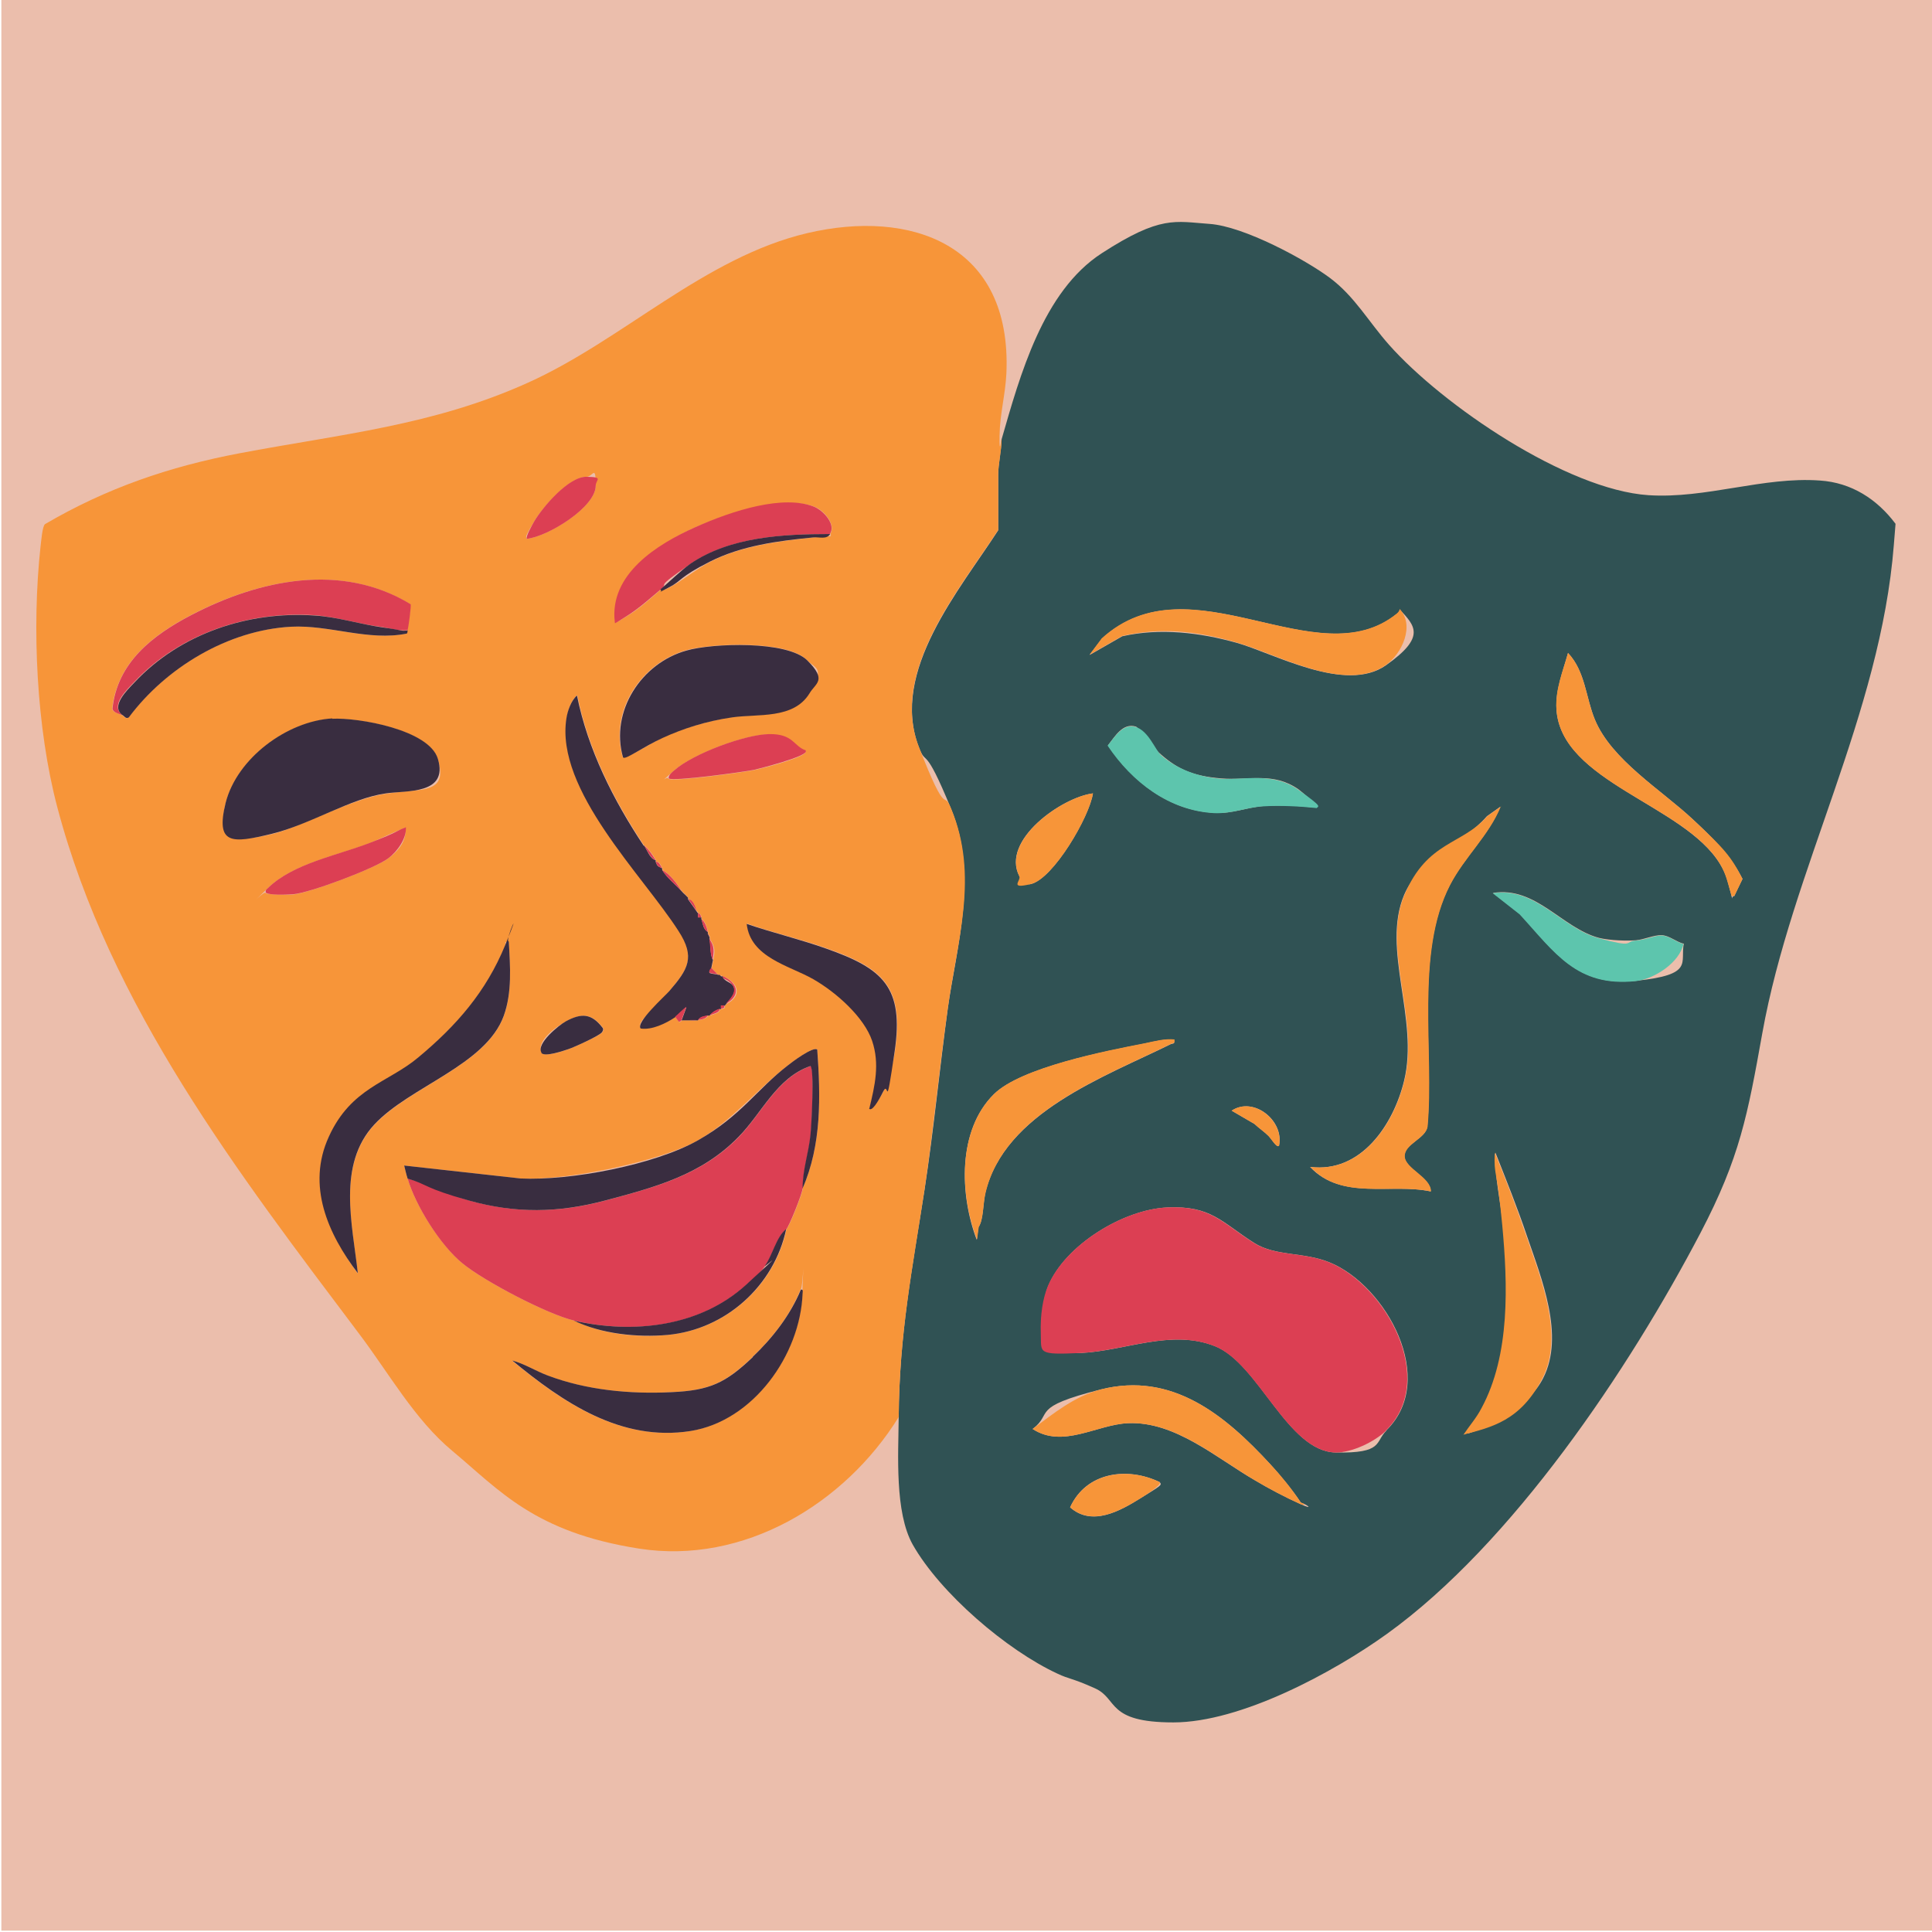 <?xml version="1.0" encoding="UTF-8"?>
<svg xmlns="http://www.w3.org/2000/svg" id="Calque_1" version="1.1" viewBox="0 0 566.9 566.9">
  <defs>
    <style>
      .st0 {
        fill: #ebbeac;
      }

      .st1 {
        fill: #f79539;
      }

      .st2 {
        fill: #392d40;
      }

      .st3 {
        fill: #305254;
      }

      .st4 {
        fill: #5dc5ad;
      }

      .st5 {
        fill: #dc3f53;
      }
    </style>
  </defs>
  <rect class="st0" x=".4" width="566.5" height="566.5"></rect>
  <g>
    <path class="st3" d="M293.9,128.9c5.4-18.7,12.1-43.4,29.4-54.6s21.5-9.3,31.6-8.6,28.2,10.5,35.4,15.9,11.2,12.7,17.3,19.6c15.7,17.7,52.1,42.5,76.1,44.1,16.9,1.1,33.7-5.5,50.3-4.3,9.3.6,16.8,5.5,22.2,12.7l-.5,6.2c-3.9,49.7-30,95.4-38.6,143.3-4.3,24-6.6,36.5-18.1,58.5-21,40.1-55.2,91.2-92,117.7-15.7,11.3-42.9,26-62.7,26s-16.1-6.9-23-10-7.4-2.6-11-4.3c-14.9-6.9-34.4-23.6-42.5-37.9-5.3-9.5-4.2-26.4-4.1-37.3.2-24.6,3.9-43.1,7.6-66.9,2.7-17.6,4.4-35.4,6.8-53s9.1-38.8,1-58.6-7.2-12.1-9.5-18.2c-8.5-22.2,12-46.1,23.3-63.6v-16.3c0-3,.9-7,1-10.3ZM410.7,178.7c0,.6-.3,1-.8,1.4-23.5,19-60.4-16.6-86.6,7.3l-3.6,4.8,9.6-5.5c11.1-2.5,22.7-1.1,33.5,1.9s32,15,43.9,6.6,8.4-11.6,4-16.4ZM508.9,262.9l2.4-5c-3.3-6.7-9.1-12.4-14.6-17.5-9.2-8.6-23.8-17.4-28.7-29.2-2.7-6.5-2.8-14.2-7.9-19.6-1.5,5.4-3.7,10.8-3.4,16.5,1.3,21.3,37.4,28,48,45.4,1.9,3.1,2.3,5.4,3.2,8.7s-.3.8,1,.7ZM386.3,237.1c.7-.6-4.6-5-5.3-5.5-7.5-5.2-14.3-2.5-22.7-3.2s-12.6-2.7-17.5-6.9-6.6-8-7.5-8.3c-3.9-1.2-6.2,3-8.2,5.5,7.1,10.6,18,19.2,31.3,19.8,5.3.3,9.3-1.6,14.4-2s10.7,0,15.6.5ZM320.7,232.8c-9,1.1-27.1,13.7-21.6,24.3.7,1.3,1.9,2.7,3.4,2.3,6.6-1.6,17.2-19.8,18.2-26.6ZM440.4,236.6l-4.1,2.9c-7.4,8.5-19.8,12.5-24.3,23.1-6.7,15.9,4.4,36.4,0,54.5-3.1,12.8-12.6,27.2-27.6,25.3,9.3,9.9,23.7,4.7,35.4,7.2,0-4.1-7.6-6.6-7.7-10.3s6.2-5.1,6.7-8.7c2-22-3.7-51,6.6-70.9,4.3-8.3,11.4-14.5,14.9-23.1ZM494,276.9c-2.1-.5-4.2-2.4-6.4-2.5s-5.2,1.3-7.6,1.5-7.5.1-10.8-.7c-10.9-2.9-18.5-15.2-31.1-13.2l7.9,6.2c10.3,11.2,16.7,21.4,34,19.6s12.9-5.3,14.1-11ZM344.6,305.1c-3-.3-5.8.5-8.7,1.1-11.3,2.2-36.3,7-44.3,14.9-10.7,10.6-10,29.6-5,42.7l.5-3.7c1.5-2.2,1.3-6.7,2-10,5.6-23.6,35-34.1,54.4-43.7.7-.3,1.2.1,1-1.2ZM375.3,336.2c1.6-7.3-7.4-14.6-13.9-10.3l6.7,3.9c1.3,1.2,2.9,2.3,4.1,3.5s2.4,3.6,3.1,2.9ZM429.4,421c8.5-2.2,19.3-8.5,23.4-16.6,6.4-12.5-.5-29.3-4.7-41.6-2.8-8.3-6.1-16.5-9.3-24.6-.3,7.1,1.5,14.2,2.2,21.3,1.6,17.3,2.4,38-6.1,53.7s-3.6,5.1-5.3,7.8ZM406.7,419.8c15.4-14.9,0-42.7-16.6-49.4-7.6-3.1-15.8-1.7-22.1-5.7-9.6-6.1-12.6-11-25.5-10.4s-29.9,11-34.9,23c-1.5,3.6-2.3,10.2-2.1,14.1.2,5.6,7.6,5.7,11.7,5.6,12.9-.6,26.5-7.1,39.3-2,12.8,5,21.3,30.9,35.4,31.2s11.5-3.1,14.9-6.4ZM381.7,440.9c-2.5-3.8-5.9-7.9-9-11.3-13.2-14.3-28.7-27.2-49.7-21.9s-13.8,6.9-20,11.6c8.9,5.8,18.8-1.3,28-1.7,13.8-.6,26,10.3,37.3,16.8,4,2.4,9,5,13.2,6.9s2.1.2.2-.4ZM340.3,434.9c-9.5-4.6-21.6-3-26.3,7.4,6.4,5.7,14.6,1.1,20.7-2.7s6.3-3.8,5.6-4.7Z"></path>
    <path class="st1" d="M293.9,128.9c0,3.3-1,7.3-1,10.3v16.3c-11.3,17.4-31.9,41.4-23.3,63.6s7,12,9.5,18.2c8.2,19.7,1.8,38.4-1,58.6s-4.2,35.4-6.8,53c-3.6,23.8-7.4,42.2-7.6,66.9-15.8,25.5-45.5,43.4-76.2,38.6s-40.9-17.1-54.7-28.6c-11.1-9.2-18.7-22.9-27.4-34.4-35.6-47.3-73.2-96.2-88.6-154.6-6.1-23.1-7.5-52.7-4.9-76.5.2-1.5.5-5.8,1.3-6.5,18.1-10.6,36.5-16.9,57.1-20.8,29.5-5.6,56.7-8.1,84.6-20.7,27.8-12.5,51.8-36.8,82-43.9s60.1,3.1,58.4,41.2c-.3,6.2-1.9,11.8-2,18.2s.5,1.1.5,1.2ZM154.6,158.1c5.9-.6,20.2-9.2,20.2-15.6s-.8-2.6-2.7-2.6c-5.1,0-12.8,8.8-15.3,13s-2.7,4.7-2.2,5.2ZM243.6,156.7c1.8-2.8-1.9-7-4.6-8-9.1-3.5-26.2,2.2-34.9,6s-25.3,13.7-23.6,27.9c.2.3,2.8-1.4,3.3-1.7,4-2.4,6.7-5,10.1-7.9,1.1.2,1.6-.2,2.5-.6,4-2.1,7.8-5.4,12.1-7.6,9.3-4.7,20-6,30.3-7.1s4,.7,5-1ZM35.8,209.8c.5.2,1,1.4,1.9.7,11-14.6,29.1-25.6,47.6-26.6,11.3-.6,22.8,4.3,34,2,.2-.3.1-.7.2-1,.2-1,1.1-7.1.9-7.6-20.2-12.4-44.5-7.2-64.4,3.2-11.3,5.9-21.6,13.9-23.1,27.5.3,1.1,1.8,1.3,2.8,1.8ZM182.8,222.2c.8.6,9.9-5,11.6-5.8,5.9-2.7,13.9-5,20.3-6s18,.6,22.7-7,2.1-7-.6-9.7c-5.8-5.9-27.8-5-35.5-2.9-13.2,3.8-22.5,17.8-18.6,31.3ZM189,248.1c-8.9-13.4-16.4-28.2-19.6-44.1-1.8,1.3-2.8,4.6-3.1,6.7-3.2,21,22.4,46,32.9,62.4,4.9,7.7,2.7,11.2-2.7,17.6s-10,9.3-8.4,11c3.3.4,7.3-1.6,10.1-3.3l1,1.4c.5.3.8-.4.9-.4.8,0,1.6,0,2.4,0s.4.2,1.9,0,.3,0,.5,0c1-.3,2.4-.3,2.9-1.4.1,0,.3,0,.5,0,1-.4,3.2-.8,2.9-1.9.1,0,.3,0,.5,0,1.8-.4.6-.6,1-1s.4-.3.5-.5c4.8-2.5,3.3-6.4-1-8.1s-.3,0-.5,0-.1-.4-.5-.5-.3,0-.5,0l-1.9-1.9c.2-.8.3-1.6.5-2.4.5-2.4.6-3.9-1-6.2,0-.2,0-.3,0-.5-.1-.8-.5-.9-.5-1,0-.2,0-.3,0-.5-.4-1.3-.8-3.2-1.9-3.8,0-.1,0-.3,0-.5-.4-1.3-.6-.9-1-1.4s-.3-.3-.5-.5c-.3-1.2-1.1-3.5-2.4-3.4,0,0,0-.4,0-.5l-1.4-1.4c-.2-.2-.3-.3-.5-.5-1.4-2.2-3.4-5-5.7-6.2,0-.1,0-.4,0-.5-.5-.8-.9-2.2-1.9-1.9,0-.1,0-.4,0-.5-.9-1.6-2-3.1-3.4-4.3ZM97.5,210.9c-13.3.8-28,11.6-31.3,24.8-3.1,12.2,4.7,11.1,13.4,9.1s23.1-10.3,33.6-11.9,18.4.3,15.3-10.1c-2.5-8.6-23.4-12.3-31-11.8ZM236.4,220.3c-3.7-1.2-6.6-4.9-10.8-4.8-7.1,0-22.4,5.8-27.8,10.6s-1.8,1.3-1.7,2.4c1.1,1,22-1.9,25-2.5s16.4-4.1,15.2-5.6ZM119.1,242.8c-3.7,1.4-7.2,3.2-10.9,4.7-9.4,3.6-22.2,5.9-29.6,13.1s-.9.6-.7,1.4c.4.6,6.7.6,7.9.5,4.9-.4,24.2-7.7,28.1-10.6s5.3-5.8,5.1-9ZM255.1,325.2c.8.9,4-4.5,4.2-5.1,1.6-3.3,2.7-7.9,3.3-11.6,2.8-19-3.4-24.4-20.2-30.3-7.6-2.7-15.6-4.5-23.2-7.2,1.1,9.9,12.2,11.9,19.5,16.2s14.6,10.2,17.3,18.1.8,13.1-.8,19.8ZM149.3,276.4c-1.4-.2-.8.3-1.1,1.1-5.6,13.6-14.2,23.5-25.5,32.9-8.8,7.3-21.1,12.3-26.2,23.2s-.4,28.4,8.5,40.1c-1.6-14.4-6.1-31.7,4.8-43.6,10.4-11.2,32.7-17.5,38-31.9,2.5-6.9,1.9-14.5,1.5-21.7ZM158.9,308.9c.9,1.4,6.7-.6,8.1-1.1s9.3-4,9.8-5,.3-.7.2-1.1c-3.3-4.4-6.3-4.5-10.9-2s-8.8,6.6-7.1,9.2ZM235.5,348.7c5.6-12.8,5.3-27,4.3-40.7-1.1-1.1-7.4,3.7-8.6,4.6-9.1,7-16.2,16.2-26.4,22s-37.4,11.9-52,11.2l-34.2-3.8c.3,1.3.6,2.6,1,3.8,2.4,8.1,9.6,19.5,16.1,24.9,6.3,5.2,25,15,32.8,16.8,8,4,18.6,5.1,27.5,4.2,17-1.6,31.3-14.4,34.8-31.1.8-.6,4.8-10.7,4.8-12ZM220.8,398.2c-8,7.6-12.6,9.8-23.9,10.3-12.2.6-24.9-.6-36.3-4.9-3.5-1.3-6.7-3.5-10.4-4.4,14.9,12.3,31.9,23.9,52.3,20.7,18.4-2.9,32.2-22.3,32.9-40.3s.3-1.3-.5-1.2c-3.1,7.6-8.3,14.3-14.2,19.8Z"></path>
    <path class="st5" d="M406.7,419.8c-3.4,3.3-10.1,6.5-14.9,6.4-14.1-.4-22.6-26.2-35.4-31.2-12.8-5.1-26.4,1.4-39.3,2s-11.5,0-11.7-5.6.6-10.5,2.1-14.1c5.1-12,22.1-22.4,34.9-23s15.9,4.3,25.5,10.4c6.3,4,14.5,2.6,22.1,5.7,16.5,6.7,32,34.4,16.6,49.4Z"></path>
    <path class="st1" d="M440.4,236.6c-3.5,8.6-10.6,14.8-14.9,23.1-10.3,20-4.6,49-6.6,70.9-.6,3.5-6.8,5.1-6.7,8.7s7.7,6.1,7.7,10.3c-11.8-2.5-26.1,2.8-35.4-7.2,15,1.9,24.5-12.5,27.6-25.3,4.5-18.2-6.7-38.6,0-54.5s16.9-14.6,24.3-23.1l4.1-2.9Z"></path>
    <path class="st1" d="M410.7,178.7c4.5,4.8.7,13.1-4,16.4-11.9,8.4-31.7-3.1-43.9-6.6s-22.5-4.4-33.5-1.9l-9.6,5.5,3.6-4.8c26.2-23.8,63.1,11.8,86.6-7.3.4-.4.8-.7.8-1.4Z"></path>
    <path class="st1" d="M381.7,440.9c1.9.6.8.9-.2.4-4.3-1.9-9.2-4.5-13.2-6.9-11.2-6.5-23.4-17.4-37.3-16.8-9.2.4-19.1,7.5-28,1.7,6.2-4.6,12.3-9.6,20-11.6,21-5.3,36.5,7.6,49.7,21.9,3.2,3.4,6.5,7.5,9,11.3Z"></path>
    <path class="st1" d="M429.4,421c1.8-2.7,3.8-4.9,5.3-7.8,8.5-15.7,7.7-36.4,6.1-53.7s-2.5-14.2-2.2-21.3c3.3,8.1,6.5,16.4,9.3,24.6,4.2,12.3,11.1,29.1,4.7,41.6s-14.9,14.4-23.4,16.6Z"></path>
    <path class="st1" d="M344.6,305.1c.2,1.3-.3.8-1,1.2-19.4,9.6-48.9,20.1-54.4,43.7-.8,3.3-.6,7.8-2,10l-.5,3.7c-5.1-13.1-5.8-32.1,5-42.7,7.9-7.8,32.9-12.7,44.3-14.9,2.9-.6,5.7-1.4,8.7-1.1Z"></path>
    <path class="st4" d="M386.3,237.1c-4.9-.5-10.6-.8-15.6-.5s-9,2.2-14.4,2c-13.3-.7-24.2-9.2-31.3-19.8,2.1-2.5,4.4-6.6,8.2-5.5s5.8,6.8,7.5,8.3c4.8,4.2,11.1,6.4,17.5,6.9s15.2-2.1,22.7,3.2,6,4.8,5.3,5.5Z"></path>
    <path class="st1" d="M508.9,262.9c-1.2.1-.8,0-1-.7-1-3.3-1.4-5.7-3.2-8.7-10.5-17.4-46.7-24-48-45.4-.4-5.8,1.9-11.1,3.4-16.5,5.1,5.4,5.2,13.2,7.9,19.6,4.9,11.8,19.5,20.6,28.7,29.2s11.2,10.8,14.6,17.5l-2.4,5Z"></path>
    <path class="st4" d="M494,276.9c-1.2,5.6-8.6,10.4-14.1,11-17.3,1.8-23.7-8.4-34-19.6l-7.9-6.2c12.6-2,20.3,10.3,31.1,13.2s7.4,1,10.8.7,5.5-1.5,7.6-1.5,4.3,1.9,6.4,2.5Z"></path>
    <path class="st1" d="M320.7,232.8c-1,6.9-11.6,25-18.2,26.6s-2.8-1-3.4-2.3c-5.4-10.6,12.6-23.2,21.6-24.3Z"></path>
    <path class="st1" d="M340.3,434.9c.7.9-4.7,4.1-5.6,4.7-6.1,3.8-14.3,8.3-20.7,2.7,4.7-10.3,16.8-12,26.3-7.4Z"></path>
    <path class="st1" d="M375.3,336.2c-.7.7-2.6-2.4-3.1-2.9-1.2-1.2-2.9-2.3-4.1-3.5l-6.7-3.9c6.4-4.3,15.4,3,13.9,10.3Z"></path>
    <path class="st5" d="M235.5,348.7c0,1.3-4,11.3-4.8,12-2.9,2.4-3.9,7.6-6.2,10.8s-4.6,4.6-5.5,5.5c-13.6,12.4-33.1,14.5-50.5,10.5-7.8-1.8-26.5-11.6-32.8-16.8-6.5-5.3-13.7-16.8-16.1-24.9,6.2,1.7,12,4.7,18.2,6.5,13.6,3.8,26.2,3.6,39.7,0,14.7-3.9,28.4-7.5,39.3-18.7,6.9-7.1,11.2-17.4,21.1-20.8,1.1.8.3,17.6,0,20.3-.6,5.5-2.3,10.1-2.3,15.6Z"></path>
    <path class="st2" d="M97.5,210.9c7.6-.4,28.5,3.2,31,11.8,3.1,10.5-9.2,9.2-15.3,10.1-10.5,1.5-22,9.1-33.6,11.9s-16.4,3.2-13.4-9.1c3.3-13.1,18-24,31.3-24.8Z"></path>
    <path class="st2" d="M182.8,222.2c-3.8-13.5,5.4-27.6,18.6-31.3,7.6-2.2,29.6-3,35.5,2.9s2.4,6.6.6,9.7c-4.7,7.6-15.1,5.9-22.7,7s-14.4,3.3-20.3,6-10.8,6.4-11.6,5.8Z"></path>
    <path class="st2" d="M119.6,345.8c-.4-1.2-.7-2.6-1-3.8l34.2,3.8c14.5.7,39.3-4,52-11.2s17.3-15,26.4-22c1.1-.9,7.5-5.7,8.6-4.6,1,13.7,1.3,27.9-4.3,40.7,0-5.5,1.7-10.1,2.3-15.6.3-2.7,1.2-19.5,0-20.3-9.9,3.4-14.2,13.8-21.1,20.8-10.9,11.2-24.6,14.8-39.3,18.7-13.6,3.6-26.1,3.8-39.7,0s-12-4.7-18.2-6.5Z"></path>
    <path class="st2" d="M189,248.1c1,1.5,1.7,3.9,3.4,4.3,0,.1,0,.3,0,.5.5,1.2.4,1.2,1.9,1.9,0,.1,0,.4,0,.5,1.5,2.4,3.8,4.1,5.7,6.2s.3.3.5.5l1.4,1.4c0,0,0,.4,0,.5.8,1.1,1.6,2.2,2.4,3.4s.4.3.5.5v1.4s1,0,1,0c0,.1,0,.3,0,.5.5,1.3.4,2.8,1.9,3.8,0,.1,0,.3,0,.5l.5,1c0,.2,0,.3,0,.5.4,1.9.1,4.6,1,6.2-.2.8-.3,1.6-.5,2.4s-.8.8-.5,1.4c.7.3,1.7.3,2.4.5s.3,0,.5,0l.5.5c.1,0,.3,0,.5,0,0,1.2,2.2,1.7,2.9,2.6,1.5,2-.8,4.2-1.9,5.5s-.3.3-.5.5h-1s0,1,0,1c-.2,0-.3,0-.5,0-1.3.5-2,1-2.9,1.9-.1,0-.3,0-.5,0-1,.3-2.1.2-2.9,1.4-.1,0-.3,0-.5,0h-1.9c-.8,0-1.6,0-2.4,0l1.4-3.8c-1,.6-2.6,2.4-3.3,2.9-2.7,1.8-6.8,3.8-10.1,3.3-1.6-1.7,7.1-9.5,8.4-11,5.5-6.4,7.7-9.9,2.7-17.6-10.5-16.4-36.2-41.4-32.9-62.4.3-2.1,1.4-5.3,3.1-6.7,3.2,15.9,10.7,30.7,19.6,44.1Z"></path>
    <path class="st5" d="M35.8,209.8c-1-.4-2.5-.7-2.8-1.8,1.4-13.6,11.8-21.6,23.1-27.5,19.9-10.4,44.1-15.6,64.4-3.2.2.4-.6,6.6-.9,7.6-2.5.3-5-.5-7.4-.9-6.5-.8-13.3-3-20.1-3.5-19.4-1.2-39.3,5.4-52.7,19.6-2.2,2.3-7.1,6.9-3.6,9.6Z"></path>
    <path class="st5" d="M243.6,156.7c-13.6,0-29.3.8-40.9,8.7s-5.9,5.1-8.9,7.6-6.1,5.4-10.1,7.9-3.1,2-3.3,1.7c-1.7-14.1,12.4-22.9,23.6-27.9s25.9-9.6,34.9-6c2.7,1.1,6.5,5.2,4.6,8Z"></path>
    <path class="st2" d="M255.1,325.2c1.6-6.6,3.1-13,.8-19.8s-10.3-14.1-17.3-18.1-18.4-6.3-19.5-16.2c7.6,2.6,15.6,4.5,23.2,7.2,16.8,5.9,23,11.3,20.2,30.3s-1.6,8.2-3.3,11.6-3.4,6-4.2,5.1Z"></path>
    <path class="st2" d="M119.6,184.9c0,.3,0,.7-.2,1-11.3,2.3-22.7-2.6-34-2-18.5,1-36.7,12-47.6,26.6-.9.6-1.4-.5-1.9-.7-3.5-2.6,1.4-7.3,3.6-9.6,13.4-14.3,33.3-20.9,52.7-19.6,6.8.4,13.6,2.6,20.1,3.5s4.9,1.1,7.4.9Z"></path>
    <path class="st5" d="M236.4,220.3c1.2,1.5-14.2,5.4-15.2,5.6-3,.6-23.9,3.5-25,2.5,0-1.1,1-1.8,1.7-2.4,5.4-4.8,20.6-10.5,27.8-10.6s7.1,3.6,10.8,4.8Z"></path>
    <path class="st5" d="M119.1,242.8c.2,3.3-2.6,7.1-5.1,9-3.9,3-23.3,10.3-28.1,10.6s-7.5,0-7.9-.5c-.2-.8.3-1,.7-1.4,7.3-7.1,20.2-9.5,29.6-13.1s7.2-3.3,10.9-4.7Z"></path>
    <path class="st2" d="M230.7,360.6c-3.5,16.6-17.7,29.5-34.8,31.1-8.9.8-19.5-.3-27.5-4.2,17.4,4,37,1.8,50.5-10.5s5-4.8,5.5-5.5c2.3-3.2,3.3-8.4,6.2-10.8Z"></path>
    <path class="st5" d="M154.6,158.1c-.5-.5,1.8-4.5,2.2-5.2,2.5-4.2,10.1-13.1,15.3-13s2.7.8,2.7,2.6c0,6.4-14.2,15-20.2,15.6Z"></path>
    <path class="st2" d="M158.9,308.9c-1.7-2.6,5.1-8.1,7.1-9.2,4.6-2.5,7.6-2.4,10.9,2,.2.4,0,.7-.2,1.1-.5,1-8.3,4.5-9.8,5s-7.2,2.5-8.1,1.1Z"></path>
    <path class="st2" d="M243.6,156.7c-1.1,1.7-3.2.8-5,1-10.3,1-21,2.4-30.3,7.1s-8,5.5-12.1,7.6-1.4.9-2.5.6c3-2.5,5.7-5.3,8.9-7.6,11.6-7.9,27.2-8.7,40.9-8.7Z"></path>
    <path class="st5" d="M200,299.3c0,0-.4.7-.9.4l-1-1.4c.7-.5,2.4-2.3,3.3-2.9l-1.4,3.8Z"></path>
    <path class="st5" d="M209.1,281.6c-.8-1.7-.6-4.3-1-6.2,1.6,2.3,1.4,3.8,1,6.2Z"></path>
    <path class="st5" d="M210.6,285.9c-.6-.2-1.7-.2-2.4-.5-.3-.7.4-1.2.5-1.4l1.9,1.9Z"></path>
    <path class="st5" d="M212,286.4c4.3,1.8,5.7,5.6,1,8.1,1.2-1.4,3.4-3.5,1.9-5.5s-2.8-1.4-2.9-2.6Z"></path>
    <path class="st5" d="M207.7,273.5c-1.5-1-1.4-2.5-1.9-3.8,1.1.7,1.6,2.6,1.9,3.8Z"></path>
    <path class="st5" d="M194.3,255.3c2.3,1.2,4.4,4,5.7,6.2-1.9-2.1-4.3-3.9-5.7-6.2Z"></path>
    <path class="st5" d="M207.7,297.9c-.5,1.1-1.8,1.2-2.9,1.4.8-1.2,1.9-1.1,2.9-1.4Z"></path>
    <path class="st5" d="M205.8,269.2h-1s0-1.4,0-1.4c.4.5.6.1,1,1.4Z"></path>
    <path class="st5" d="M192.4,252.4c-1.6-.5-2.4-2.8-3.4-4.3,1.4,1.2,2.4,2.7,3.4,4.3Z"></path>
    <path class="st5" d="M211.1,296c.3,1.1-1.9,1.5-2.9,1.9.9-1,1.6-1.5,2.9-1.9Z"></path>
    <path class="st5" d="M192.4,252.9c1-.2,1.4,1.1,1.9,1.9-1.5-.7-1.4-.8-1.9-1.9Z"></path>
    <path class="st5" d="M204.3,299.3c-1.5.2-1.3,0-1.9,0h1.9Z"></path>
    <path class="st5" d="M212.5,295c-.3.4.8.6-1,1v-1s1,0,1,0Z"></path>
    <path class="st5" d="M202,263.9c1.3-.1,2.1,2.2,2.4,3.4-.8-1.1-1.5-2.3-2.4-3.4Z"></path>
    <path class="st5" d="M208.2,274.9l-.5-1c0,0,.3.2.5,1Z"></path>
    <path class="st5" d="M211.5,286.4l-.5-.5c.4.1.4.5.5.5Z"></path>
    <path class="st5" d="M202,263.4l-1.4-1.4,1.4,1.4Z"></path>
    <path class="st2" d="M149.3,276.4c.4,7.2,1,14.8-1.5,21.7-5.3,14.5-27.6,20.7-38,31.9-10.9,11.8-6.4,29.2-4.8,43.6-8.8-11.6-15.1-25.7-8.5-40.1s17.4-15.8,26.2-23.2c11.3-9.4,19.9-19.3,25.5-32.9s-.3-1.3,1.1-1.1Z"></path>
    <path class="st2" d="M220.8,398.2c5.9-5.6,11.1-12.3,14.2-19.8.8-.1.5.7.5,1.2-.7,18-14.5,37.4-32.9,40.3-20.4,3.2-37.4-8.4-52.3-20.7,3.7,1,6.9,3.1,10.4,4.4,11.4,4.3,24.1,5.5,36.3,4.9,11.3-.5,15.9-2.7,23.9-10.3Z"></path>
  </g>
</svg>
